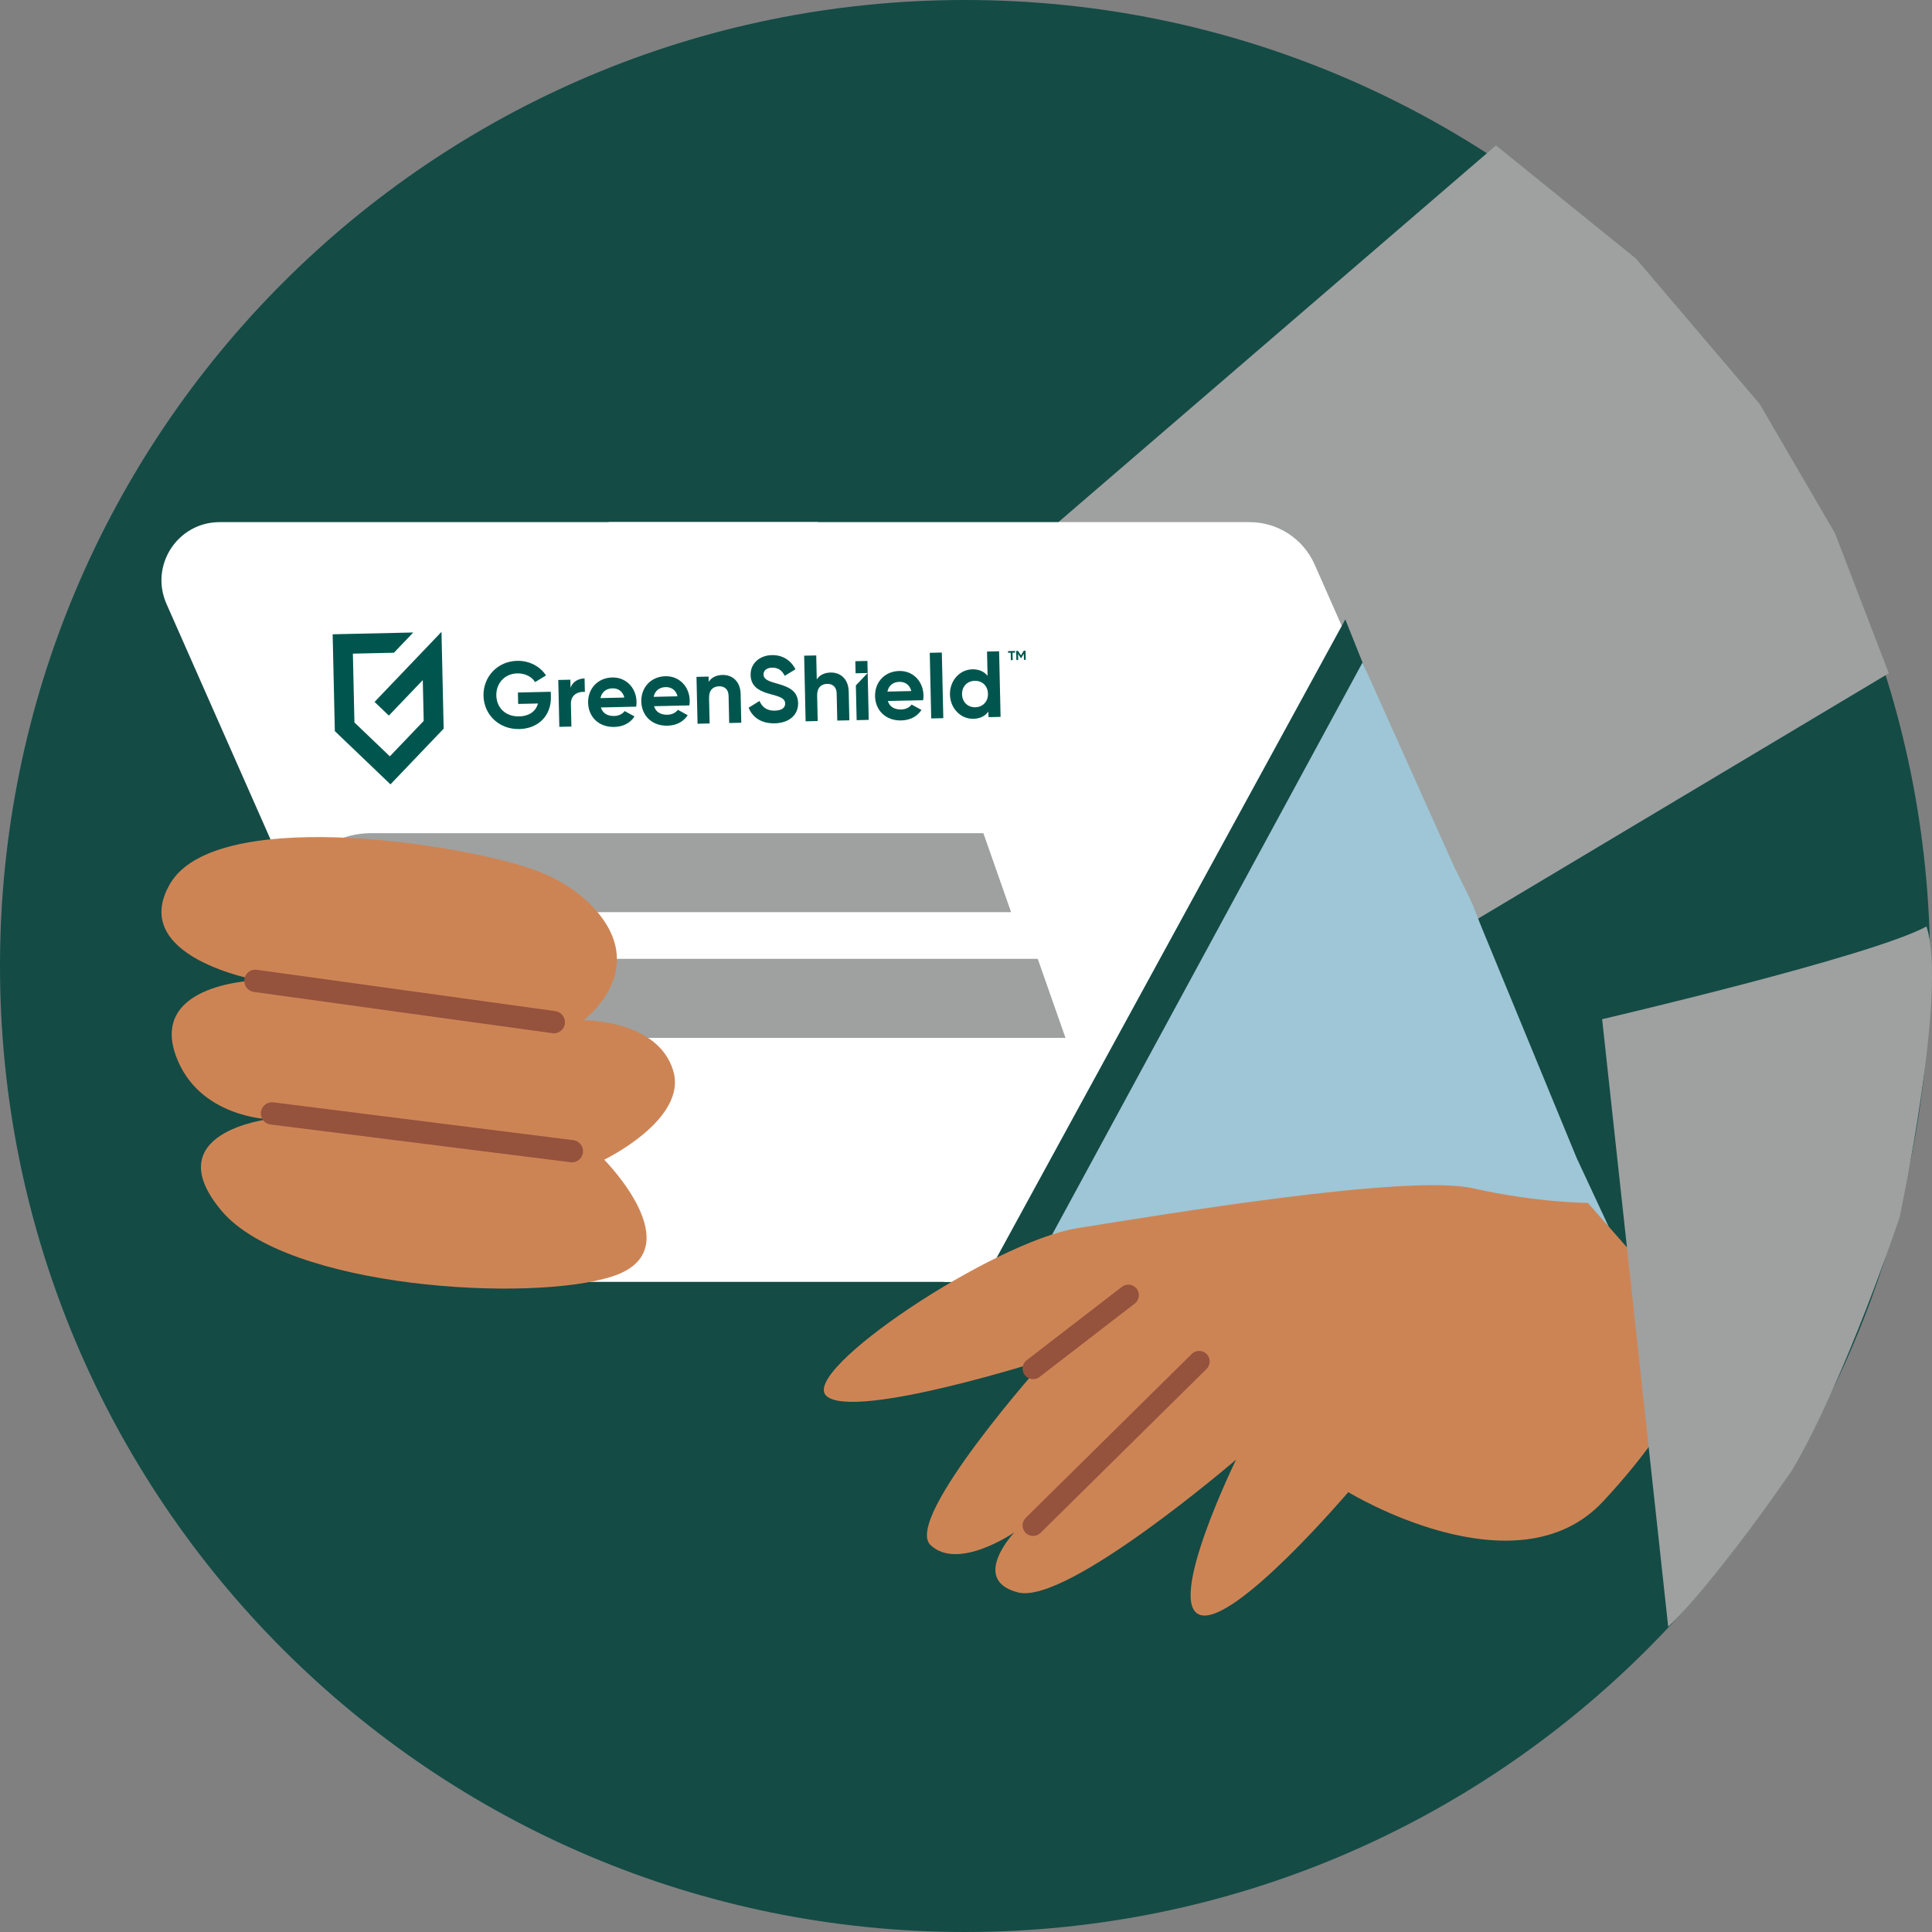 <svg width="158" height="158" viewBox="0 0 158 158" fill="none" xmlns="http://www.w3.org/2000/svg">
<rect x="0" y="0" width="158" height="158" fill="#808080" stroke="none"/>
<path fill-rule="evenodd" clip-rule="evenodd" d="M157.845 79C157.845 122.631 122.511 158 78.923 158C35.336 158 0 122.631 0 79C0 35.369 35.336 0 78.923 0C122.511 0 157.845 35.369 157.845 79Z" fill="#144B45"/>
<path fill-rule="evenodd" clip-rule="evenodd" d="M122.342 11.893L51.122 73.202L81.751 98.5L154.467 55.062L150.067 43.609L143.906 33.037L133.784 21.143L122.342 11.893Z" fill="#9EA1A0"/>
<path fill-rule="evenodd" clip-rule="evenodd" d="M133.423 104.834H77.211L49.768 42.7H102.191C104.495 42.7 106.58 44.059 107.511 46.167L133.423 104.834Z" fill="white"/>
<path fill-rule="evenodd" clip-rule="evenodd" d="M130.997 99.112L81.134 103.54L95.577 77.098L110.02 50.656L117.061 68.277C118.821 71.801 118.381 70.92 119.261 73.122L130.997 99.112Z" fill="#144B45"/>
<path fill-rule="evenodd" clip-rule="evenodd" d="M132.023 101.315L85.376 102.196L111.428 54.18L118.926 70.897C120.686 74.421 120.246 73.54 121.127 75.743L128.943 94.707L132.023 101.315Z" fill="#9EC6D6"/>
<path fill-rule="evenodd" clip-rule="evenodd" d="M94.318 104.834H38.106L13.613 49.381C12.226 46.235 14.527 42.7 17.962 42.7H66.876L78.774 104.834H94.318Z" fill="white"/>
<path d="M83.721 53.218L83.495 53.596L83.253 53.228L83.103 53.232L83.12 53.977L83.269 53.974L83.258 53.478L83.493 53.835L83.508 53.834L83.726 53.468L83.737 53.963L83.887 53.96L83.87 53.215L83.721 53.218Z" fill="#00564E"/>
<path d="M82.442 53.387L82.657 53.382L82.671 53.989L82.82 53.986L82.806 53.379L83.017 53.374L83.014 53.236L82.439 53.249L82.442 53.387Z" fill="#00564E"/>
<path d="M42.376 57.569L43.999 57.532C43.829 58.15 43.302 58.568 42.46 58.587C41.341 58.612 40.613 57.877 40.59 56.88C40.568 55.861 41.286 55.093 42.304 55.07C42.955 55.055 43.506 55.358 43.761 55.782L44.653 55.239C44.185 54.513 43.307 54.02 42.289 54.043C40.688 54.079 39.505 55.348 39.541 56.904C39.575 58.438 40.798 59.66 42.475 59.622C44.015 59.587 45.087 58.535 45.053 56.987L45.043 56.573L42.355 56.634L42.376 57.569Z" fill="#00564E"/>
<path d="M46.659 56.245L46.644 55.586L45.656 55.608L45.742 59.441L46.73 59.419L46.689 57.585C46.671 56.78 47.316 56.536 47.831 56.585L47.806 55.482C47.324 55.493 46.846 55.718 46.659 56.245Z" fill="#00564E"/>
<path d="M50.072 55.404C48.87 55.431 48.071 56.332 48.096 57.474C48.122 58.616 48.953 59.479 50.24 59.45C50.976 59.433 51.544 59.121 51.892 58.592L51.085 58.15C50.922 58.376 50.62 58.544 50.237 58.553C49.716 58.565 49.29 58.36 49.14 57.856L52.028 57.791C52.047 57.66 52.06 57.53 52.056 57.384C52.03 56.257 51.206 55.379 50.072 55.404ZM49.106 57.09C49.211 56.596 49.563 56.305 50.092 56.293C50.506 56.284 50.924 56.497 51.059 57.046L49.106 57.09Z" fill="#00564E"/>
<path d="M54.422 55.302C53.22 55.329 52.42 56.23 52.446 57.371C52.472 58.514 53.303 59.377 54.59 59.347C55.326 59.331 55.893 59.018 56.242 58.49L55.435 58.048C55.271 58.274 54.969 58.442 54.586 58.451C54.065 58.462 53.639 58.258 53.49 57.754L56.376 57.689C56.396 57.558 56.408 57.428 56.405 57.282C56.38 56.155 55.556 55.277 54.422 55.302ZM53.456 56.988C53.56 56.494 53.913 56.203 54.442 56.191C54.855 56.182 55.274 56.395 55.409 56.944L53.456 56.988Z" fill="#00564E"/>
<path d="M59.086 55.198C58.573 55.209 58.179 55.41 57.957 55.76L57.947 55.331L56.959 55.354L57.046 59.187L58.034 59.165L57.987 57.094C57.972 56.428 58.326 56.136 58.808 56.125C59.252 56.115 59.572 56.376 59.584 56.897L59.634 59.128L60.622 59.105L60.569 56.752C60.546 55.731 59.898 55.179 59.086 55.198Z" fill="#00564E"/>
<path d="M63.477 55.883C62.66 55.657 62.449 55.485 62.441 55.155C62.435 54.848 62.689 54.612 63.134 54.602C63.678 54.59 63.975 54.866 64.176 55.269L65.053 54.735C64.676 53.992 63.993 53.555 63.111 53.575C62.192 53.596 61.363 54.197 61.386 55.209C61.409 56.228 62.213 56.556 63.037 56.775C63.839 56.986 64.203 57.132 64.212 57.531C64.218 57.83 64.002 58.103 63.367 58.117C62.701 58.132 62.319 57.818 62.116 57.325L61.224 57.875C61.532 58.665 62.264 59.178 63.36 59.154C64.501 59.128 65.291 58.497 65.269 57.492C65.243 56.395 64.334 56.132 63.477 55.883Z" fill="#00564E"/>
<path d="M67.925 55.001C67.411 55.012 67.017 55.213 66.796 55.563L66.752 53.6L65.764 53.622L65.884 58.989L66.872 58.967L66.826 56.896C66.811 56.23 67.165 55.938 67.646 55.927C68.09 55.917 68.411 56.177 68.422 56.699L68.473 58.929L69.461 58.907L69.408 56.554C69.386 55.534 68.738 54.982 67.925 55.001Z" fill="#00564E"/>
<path d="M73.539 54.873C72.337 54.9 71.537 55.8 71.563 56.942C71.589 58.084 72.42 58.947 73.707 58.918C74.443 58.901 75.01 58.589 75.359 58.06L74.552 57.618C74.389 57.844 74.087 58.013 73.704 58.021C73.182 58.033 72.757 57.828 72.607 57.325L75.494 57.26C75.514 57.128 75.527 56.998 75.523 56.852C75.497 55.725 74.673 54.847 73.539 54.873ZM72.573 56.558C72.678 56.065 73.03 55.773 73.559 55.761C73.972 55.752 74.391 55.965 74.526 56.514L72.573 56.558Z" fill="#00564E"/>
<path d="M77.023 53.365L76.035 53.387L76.156 58.754L77.144 58.732L77.023 53.365Z" fill="#00564E"/>
<path d="M80.764 55.269C80.481 54.922 80.07 54.725 79.512 54.737C78.486 54.76 77.662 55.662 77.688 56.803C77.714 57.945 78.576 58.807 79.603 58.784C80.162 58.772 80.563 58.556 80.83 58.197L80.841 58.648L81.828 58.626L81.708 53.261L80.72 53.284L80.764 55.269ZM79.765 57.839C79.153 57.853 78.692 57.426 78.677 56.782C78.662 56.138 79.104 55.69 79.717 55.676C80.322 55.663 80.783 56.089 80.797 56.734C80.812 57.377 80.37 57.825 79.765 57.839Z" fill="#00564E"/>
<path d="M70.057 58.894L71.045 58.872L70.959 55.038L69.993 56.05L70.057 58.894Z" fill="#00564E"/>
<path d="M70.937 54.051L69.948 54.073L69.971 55.062L70.959 55.04L70.937 54.051Z" fill="#00564E"/>
<path d="M30.632 57.403L31.801 58.522L34.575 55.619L34.65 58.956L31.882 61.854L28.986 59.084L28.859 53.456L32.215 53.381L33.796 51.725L27.205 51.873L27.383 59.791L31.933 64.145L36.283 59.59L36.105 51.673L30.632 57.403Z" fill="#00564E"/>
<path fill-rule="evenodd" clip-rule="evenodd" d="M82.688 74.598L27.776 74.598L25.945 72.592C24.526 70.494 26.88 68.137 30.392 68.137H80.421L82.688 74.598Z" fill="#9EA1A0"/>
<path fill-rule="evenodd" clip-rule="evenodd" d="M87.136 84.876L32.223 84.877L30.392 82.87C28.974 80.773 31.327 78.416 34.84 78.416H84.868L87.136 84.876Z" fill="#9EA1A0"/>
<path fill-rule="evenodd" clip-rule="evenodd" d="M48.358 74.036C46.95 72.587 45.146 71.606 43.228 70.973C36.746 68.826 17.517 66.035 13.899 72.291C10.43 78.284 21.064 80.167 21.064 80.167C21.064 80.167 12.192 80.365 14.394 86.37C16.235 91.384 21.966 91.527 21.966 91.527C21.966 91.527 12.76 92.618 18.101 99C23.445 105.385 43.493 106.552 50.107 104.377C56.72 102.203 49.413 94.84 49.413 94.84C49.413 94.84 56.232 91.556 55.062 87.582C53.821 83.373 47.715 83.437 47.715 83.437C47.715 83.437 53.422 79.246 48.358 74.036Z" fill="#CD8455"/>
<path fill-rule="evenodd" clip-rule="evenodd" d="M45.289 84.509C45.164 84.501 20.762 81.12 20.762 81.12C20.264 81.051 19.913 80.589 19.985 80.09C20.054 79.591 20.481 79.233 21.013 79.312L45.412 82.69C45.913 82.759 46.261 83.22 46.194 83.722C46.129 84.178 45.736 84.509 45.289 84.509Z" fill="#95523D"/>
<path fill-rule="evenodd" clip-rule="evenodd" d="M46.767 95.062L22.127 91.963C21.63 91.901 21.275 91.444 21.335 90.945C21.401 90.446 21.842 90.093 22.357 90.151L46.882 93.243C47.379 93.305 47.736 93.762 47.675 94.262C47.614 94.723 47.222 95.062 46.767 95.062Z" fill="#95523D"/>
<path fill-rule="evenodd" clip-rule="evenodd" d="M129.855 98.372C129.855 98.372 125.779 98.371 120.433 97.176C115.085 95.985 95.019 99.343 88.12 100.438C81.223 101.535 65.279 112.184 67.601 114.175C69.924 116.168 85.493 111.177 85.493 111.177C85.493 111.177 73.846 124.184 76.091 126.346C78.336 128.51 82.957 125.317 82.957 125.317C82.957 125.317 79.262 129.21 83.267 130.232C87.269 131.251 101.09 119.367 101.09 119.367C101.09 119.367 95.347 131.108 98.13 132.062C100.91 133.018 110.262 122.027 110.262 122.027C110.262 122.027 123.97 130.414 131.085 122.804C138.2 115.196 139.653 109.518 139.653 109.518L129.855 98.372Z" fill="#CD8455"/>
<path fill-rule="evenodd" clip-rule="evenodd" d="M84.486 125.61C84.263 125.61 84.042 125.525 83.873 125.356C83.538 125.014 83.541 124.469 83.882 124.134L97.464 110.725C97.802 110.393 98.35 110.397 98.681 110.733C99.016 111.073 99.014 111.62 98.673 111.954L85.09 125.364C84.925 125.528 84.704 125.61 84.486 125.61Z" fill="#95523D"/>
<path fill-rule="evenodd" clip-rule="evenodd" d="M84.485 112.787C84.228 112.787 83.973 112.672 83.804 112.451C83.513 112.074 83.583 111.534 83.958 111.242L91.752 105.234C92.129 104.945 92.667 105.016 92.96 105.393C93.251 105.77 93.18 106.311 92.805 106.602L85.011 112.61C84.856 112.729 84.669 112.787 84.485 112.787Z" fill="#95523D"/>
<path fill-rule="evenodd" clip-rule="evenodd" d="M155.349 99.553C155.349 99.553 150.948 112.768 146.547 120.257C139.506 130.389 136.426 133.032 136.426 133.032L131.023 83.35C131.023 83.35 153.06 78.217 157.549 75.766C159.309 81.052 155.349 99.553 155.349 99.553Z" fill="#9EA1A0"/>
</svg>
